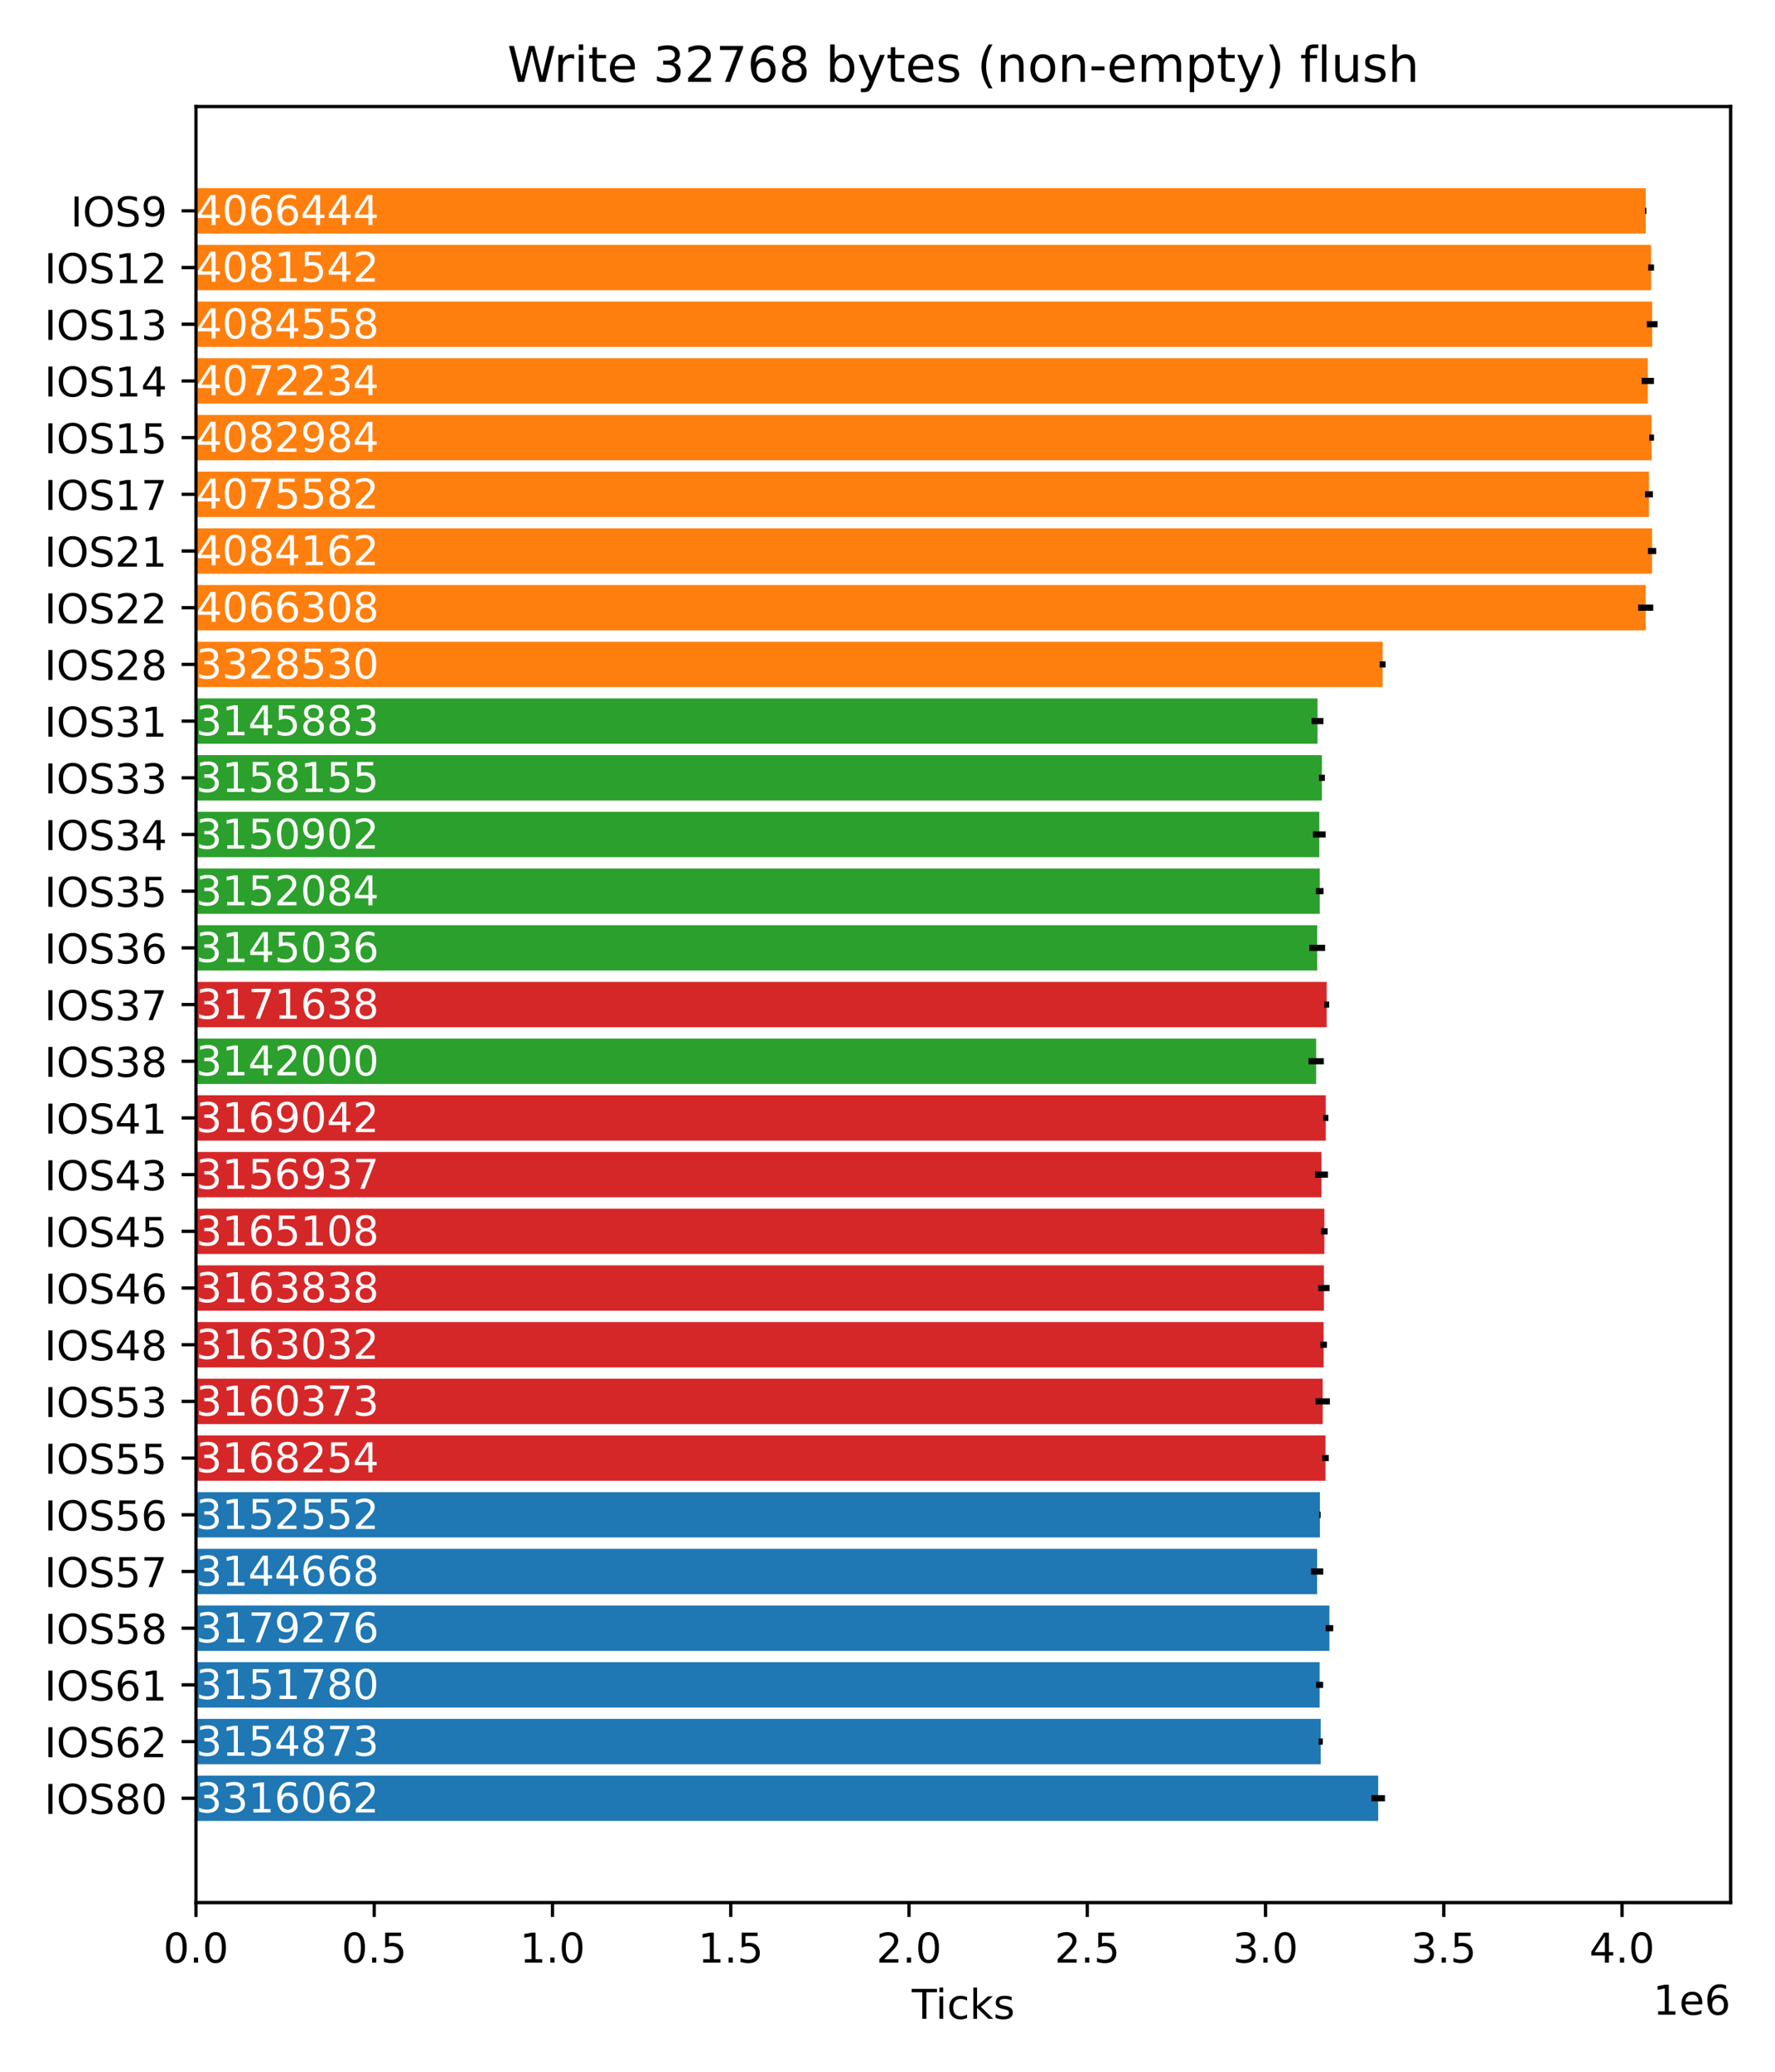 <?xml version="1.0" encoding="utf-8" standalone="no"?>
<!DOCTYPE svg PUBLIC "-//W3C//DTD SVG 1.1//EN"
  "http://www.w3.org/Graphics/SVG/1.1/DTD/svg11.dtd">
<!-- Created with matplotlib (https://matplotlib.org/) -->
<svg height="504pt" version="1.1" viewBox="0 0 432 504" width="432pt" xmlns="http://www.w3.org/2000/svg" xmlns:xlink="http://www.w3.org/1999/xlink">
 <defs>
  <style type="text/css">*{stroke-linecap:butt;stroke-linejoin:round;}</style>
 </defs>
 <g id="figure_1">
  <g id="patch_1">
   <path d="M 0 504 
L 432 504 
L 432 0 
L 0 0 
z
" style="fill:#ffffff;"/>
  </g>
  <g id="axes_1">
   <g id="patch_2">
    <path d="M 47.695 462.844 
L 421.2 462.844 
L 421.2 25.918 
L 47.695 25.918 
z
" style="fill:#ffffff;"/>
   </g>
   <g id="patch_3">
    <path clip-path="url(#p031ed2bb5c)" d="M 47.695 56.812 
L 400.538 56.812 
L 400.538 45.778 
L 47.695 45.778 
z
" style="fill:#ff7f0e;"/>
   </g>
   <g id="patch_4">
    <path clip-path="url(#p031ed2bb5c)" d="M 47.695 70.604 
L 401.848 70.604 
L 401.848 59.57 
L 47.695 59.57 
z
" style="fill:#ff7f0e;"/>
   </g>
   <g id="patch_5">
    <path clip-path="url(#p031ed2bb5c)" d="M 47.695 84.396 
L 402.11 84.396 
L 402.11 73.362 
L 47.695 73.362 
z
" style="fill:#ff7f0e;"/>
   </g>
   <g id="patch_6">
    <path clip-path="url(#p031ed2bb5c)" d="M 47.695 98.187 
L 401.041 98.187 
L 401.041 87.154 
L 47.695 87.154 
z
" style="fill:#ff7f0e;"/>
   </g>
   <g id="patch_7">
    <path clip-path="url(#p031ed2bb5c)" d="M 47.695 111.979 
L 401.973 111.979 
L 401.973 100.946 
L 47.695 100.946 
z
" style="fill:#ff7f0e;"/>
   </g>
   <g id="patch_8">
    <path clip-path="url(#p031ed2bb5c)" d="M 47.695 125.771 
L 401.331 125.771 
L 401.331 114.738 
L 47.695 114.738 
z
" style="fill:#ff7f0e;"/>
   </g>
   <g id="patch_9">
    <path clip-path="url(#p031ed2bb5c)" d="M 47.695 139.563 
L 402.076 139.563 
L 402.076 128.529 
L 47.695 128.529 
z
" style="fill:#ff7f0e;"/>
   </g>
   <g id="patch_10">
    <path clip-path="url(#p031ed2bb5c)" d="M 47.695 153.355 
L 400.526 153.355 
L 400.526 142.321 
L 47.695 142.321 
z
" style="fill:#ff7f0e;"/>
   </g>
   <g id="patch_11">
    <path clip-path="url(#p031ed2bb5c)" d="M 47.695 167.147 
L 336.51 167.147 
L 336.51 156.113 
L 47.695 156.113 
z
" style="fill:#ff7f0e;"/>
   </g>
   <g id="patch_12">
    <path clip-path="url(#p031ed2bb5c)" d="M 47.695 180.938 
L 320.662 180.938 
L 320.662 169.905 
L 47.695 169.905 
z
" style="fill:#2ca02c;"/>
   </g>
   <g id="patch_13">
    <path clip-path="url(#p031ed2bb5c)" d="M 47.695 194.73 
L 321.727 194.73 
L 321.727 183.697 
L 47.695 183.697 
z
" style="fill:#2ca02c;"/>
   </g>
   <g id="patch_14">
    <path clip-path="url(#p031ed2bb5c)" d="M 47.695 208.522 
L 321.097 208.522 
L 321.097 197.489 
L 47.695 197.489 
z
" style="fill:#2ca02c;"/>
   </g>
   <g id="patch_15">
    <path clip-path="url(#p031ed2bb5c)" d="M 47.695 222.314 
L 321.2 222.314 
L 321.2 211.281 
L 47.695 211.281 
z
" style="fill:#2ca02c;"/>
   </g>
   <g id="patch_16">
    <path clip-path="url(#p031ed2bb5c)" d="M 47.695 236.106 
L 320.588 236.106 
L 320.588 225.072 
L 47.695 225.072 
z
" style="fill:#2ca02c;"/>
   </g>
   <g id="patch_17">
    <path clip-path="url(#p031ed2bb5c)" d="M 47.695 249.898 
L 322.896 249.898 
L 322.896 238.864 
L 47.695 238.864 
z
" style="fill:#d62728;"/>
   </g>
   <g id="patch_18">
    <path clip-path="url(#p031ed2bb5c)" d="M 47.695 263.69 
L 320.325 263.69 
L 320.325 252.656 
L 47.695 252.656 
z
" style="fill:#2ca02c;"/>
   </g>
   <g id="patch_19">
    <path clip-path="url(#p031ed2bb5c)" d="M 47.695 277.481 
L 322.671 277.481 
L 322.671 266.448 
L 47.695 266.448 
z
" style="fill:#d62728;"/>
   </g>
   <g id="patch_20">
    <path clip-path="url(#p031ed2bb5c)" d="M 47.695 291.273 
L 321.621 291.273 
L 321.621 280.24 
L 47.695 280.24 
z
" style="fill:#d62728;"/>
   </g>
   <g id="patch_21">
    <path clip-path="url(#p031ed2bb5c)" d="M 47.695 305.065 
L 322.33 305.065 
L 322.33 294.032 
L 47.695 294.032 
z
" style="fill:#d62728;"/>
   </g>
   <g id="patch_22">
    <path clip-path="url(#p031ed2bb5c)" d="M 47.695 318.857 
L 322.22 318.857 
L 322.22 307.823 
L 47.695 307.823 
z
" style="fill:#d62728;"/>
   </g>
   <g id="patch_23">
    <path clip-path="url(#p031ed2bb5c)" d="M 47.695 332.649 
L 322.15 332.649 
L 322.15 321.615 
L 47.695 321.615 
z
" style="fill:#d62728;"/>
   </g>
   <g id="patch_24">
    <path clip-path="url(#p031ed2bb5c)" d="M 47.695 346.441 
L 321.919 346.441 
L 321.919 335.407 
L 47.695 335.407 
z
" style="fill:#d62728;"/>
   </g>
   <g id="patch_25">
    <path clip-path="url(#p031ed2bb5c)" d="M 47.695 360.232 
L 322.603 360.232 
L 322.603 349.199 
L 47.695 349.199 
z
" style="fill:#d62728;"/>
   </g>
   <g id="patch_26">
    <path clip-path="url(#p031ed2bb5c)" d="M 47.695 374.024 
L 321.24 374.024 
L 321.24 362.991 
L 47.695 362.991 
z
" style="fill:#1f77b4;"/>
   </g>
   <g id="patch_27">
    <path clip-path="url(#p031ed2bb5c)" d="M 47.695 387.816 
L 320.556 387.816 
L 320.556 376.783 
L 47.695 376.783 
z
" style="fill:#1f77b4;"/>
   </g>
   <g id="patch_28">
    <path clip-path="url(#p031ed2bb5c)" d="M 47.695 401.608 
L 323.559 401.608 
L 323.559 390.574 
L 47.695 390.574 
z
" style="fill:#1f77b4;"/>
   </g>
   <g id="patch_29">
    <path clip-path="url(#p031ed2bb5c)" d="M 47.695 415.4 
L 321.173 415.4 
L 321.173 404.366 
L 47.695 404.366 
z
" style="fill:#1f77b4;"/>
   </g>
   <g id="patch_30">
    <path clip-path="url(#p031ed2bb5c)" d="M 47.695 429.192 
L 321.442 429.192 
L 321.442 418.158 
L 47.695 418.158 
z
" style="fill:#1f77b4;"/>
   </g>
   <g id="patch_31">
    <path clip-path="url(#p031ed2bb5c)" d="M 47.695 442.983 
L 335.428 442.983 
L 335.428 431.95 
L 47.695 431.95 
z
" style="fill:#1f77b4;"/>
   </g>
   <g id="matplotlib.axis_1">
    <g id="xtick_1">
     <g id="line2d_1">
      <defs>
       <path d="M 0 0 
L 0 3.5 
" id="mf3ec6480f9" style="stroke:#000000;stroke-width:0.8;"/>
      </defs>
      <g>
       <use style="stroke:#000000;stroke-width:0.8;" x="47.695" xlink:href="#mf3ec6480f9" y="462.844"/>
      </g>
     </g>
     <g id="text_1">
      <!-- 0.0 -->
      <g transform="translate(39.744 477.442)scale(0.1 -0.1)">
       <defs>
        <path d="M 31.781 66.406 
Q 24.172 66.406 20.328 58.906 
Q 16.5 51.422 16.5 36.375 
Q 16.5 21.391 20.328 13.891 
Q 24.172 6.391 31.781 6.391 
Q 39.453 6.391 43.281 13.891 
Q 47.125 21.391 47.125 36.375 
Q 47.125 51.422 43.281 58.906 
Q 39.453 66.406 31.781 66.406 
z
M 31.781 74.219 
Q 44.047 74.219 50.516 64.516 
Q 56.984 54.828 56.984 36.375 
Q 56.984 17.969 50.516 8.266 
Q 44.047 -1.422 31.781 -1.422 
Q 19.531 -1.422 13.062 8.266 
Q 6.594 17.969 6.594 36.375 
Q 6.594 54.828 13.062 64.516 
Q 19.531 74.219 31.781 74.219 
z
" id="DejaVuSans-48"/>
        <path d="M 10.688 12.406 
L 21 12.406 
L 21 0 
L 10.688 0 
z
" id="DejaVuSans-46"/>
       </defs>
       <use xlink:href="#DejaVuSans-48"/>
       <use x="63.623" xlink:href="#DejaVuSans-46"/>
       <use x="95.41" xlink:href="#DejaVuSans-48"/>
      </g>
     </g>
    </g>
    <g id="xtick_2">
     <g id="line2d_2">
      <g>
       <use style="stroke:#000000;stroke-width:0.8;" x="91.08" xlink:href="#mf3ec6480f9" y="462.844"/>
      </g>
     </g>
     <g id="text_2">
      <!-- 0.5 -->
      <g transform="translate(83.128 477.442)scale(0.1 -0.1)">
       <defs>
        <path d="M 10.797 72.906 
L 49.516 72.906 
L 49.516 64.594 
L 19.828 64.594 
L 19.828 46.734 
Q 21.969 47.469 24.109 47.828 
Q 26.266 48.188 28.422 48.188 
Q 40.625 48.188 47.75 41.5 
Q 54.891 34.812 54.891 23.391 
Q 54.891 11.625 47.562 5.094 
Q 40.234 -1.422 26.906 -1.422 
Q 22.312 -1.422 17.547 -0.641 
Q 12.797 0.141 7.719 1.703 
L 7.719 11.625 
Q 12.109 9.234 16.797 8.062 
Q 21.484 6.891 26.703 6.891 
Q 35.156 6.891 40.078 11.328 
Q 45.016 15.766 45.016 23.391 
Q 45.016 31 40.078 35.438 
Q 35.156 39.891 26.703 39.891 
Q 22.75 39.891 18.812 39.016 
Q 14.891 38.141 10.797 36.281 
z
" id="DejaVuSans-53"/>
       </defs>
       <use xlink:href="#DejaVuSans-48"/>
       <use x="63.623" xlink:href="#DejaVuSans-46"/>
       <use x="95.41" xlink:href="#DejaVuSans-53"/>
      </g>
     </g>
    </g>
    <g id="xtick_3">
     <g id="line2d_3">
      <g>
       <use style="stroke:#000000;stroke-width:0.8;" x="134.465" xlink:href="#mf3ec6480f9" y="462.844"/>
      </g>
     </g>
     <g id="text_3">
      <!-- 1.0 -->
      <g transform="translate(126.513 477.442)scale(0.1 -0.1)">
       <defs>
        <path d="M 12.406 8.297 
L 28.516 8.297 
L 28.516 63.922 
L 10.984 60.406 
L 10.984 69.391 
L 28.422 72.906 
L 38.281 72.906 
L 38.281 8.297 
L 54.391 8.297 
L 54.391 0 
L 12.406 0 
z
" id="DejaVuSans-49"/>
       </defs>
       <use xlink:href="#DejaVuSans-49"/>
       <use x="63.623" xlink:href="#DejaVuSans-46"/>
       <use x="95.41" xlink:href="#DejaVuSans-48"/>
      </g>
     </g>
    </g>
    <g id="xtick_4">
     <g id="line2d_4">
      <g>
       <use style="stroke:#000000;stroke-width:0.8;" x="177.849" xlink:href="#mf3ec6480f9" y="462.844"/>
      </g>
     </g>
     <g id="text_4">
      <!-- 1.5 -->
      <g transform="translate(169.898 477.442)scale(0.1 -0.1)">
       <use xlink:href="#DejaVuSans-49"/>
       <use x="63.623" xlink:href="#DejaVuSans-46"/>
       <use x="95.41" xlink:href="#DejaVuSans-53"/>
      </g>
     </g>
    </g>
    <g id="xtick_5">
     <g id="line2d_5">
      <g>
       <use style="stroke:#000000;stroke-width:0.8;" x="221.234" xlink:href="#mf3ec6480f9" y="462.844"/>
      </g>
     </g>
     <g id="text_5">
      <!-- 2.0 -->
      <g transform="translate(213.283 477.442)scale(0.1 -0.1)">
       <defs>
        <path d="M 19.188 8.297 
L 53.609 8.297 
L 53.609 0 
L 7.328 0 
L 7.328 8.297 
Q 12.938 14.109 22.625 23.891 
Q 32.328 33.688 34.812 36.531 
Q 39.547 41.844 41.422 45.531 
Q 43.312 49.219 43.312 52.781 
Q 43.312 58.594 39.234 62.25 
Q 35.156 65.922 28.609 65.922 
Q 23.969 65.922 18.812 64.312 
Q 13.672 62.703 7.812 59.422 
L 7.812 69.391 
Q 13.766 71.781 18.938 73 
Q 24.125 74.219 28.422 74.219 
Q 39.75 74.219 46.484 68.547 
Q 53.219 62.891 53.219 53.422 
Q 53.219 48.922 51.531 44.891 
Q 49.859 40.875 45.406 35.406 
Q 44.188 33.984 37.641 27.219 
Q 31.109 20.453 19.188 8.297 
z
" id="DejaVuSans-50"/>
       </defs>
       <use xlink:href="#DejaVuSans-50"/>
       <use x="63.623" xlink:href="#DejaVuSans-46"/>
       <use x="95.41" xlink:href="#DejaVuSans-48"/>
      </g>
     </g>
    </g>
    <g id="xtick_6">
     <g id="line2d_6">
      <g>
       <use style="stroke:#000000;stroke-width:0.8;" x="264.619" xlink:href="#mf3ec6480f9" y="462.844"/>
      </g>
     </g>
     <g id="text_6">
      <!-- 2.5 -->
      <g transform="translate(256.667 477.442)scale(0.1 -0.1)">
       <use xlink:href="#DejaVuSans-50"/>
       <use x="63.623" xlink:href="#DejaVuSans-46"/>
       <use x="95.41" xlink:href="#DejaVuSans-53"/>
      </g>
     </g>
    </g>
    <g id="xtick_7">
     <g id="line2d_7">
      <g>
       <use style="stroke:#000000;stroke-width:0.8;" x="308.004" xlink:href="#mf3ec6480f9" y="462.844"/>
      </g>
     </g>
     <g id="text_7">
      <!-- 3.0 -->
      <g transform="translate(300.052 477.442)scale(0.1 -0.1)">
       <defs>
        <path d="M 40.578 39.312 
Q 47.656 37.797 51.625 33 
Q 55.609 28.219 55.609 21.188 
Q 55.609 10.406 48.188 4.484 
Q 40.766 -1.422 27.094 -1.422 
Q 22.516 -1.422 17.656 -0.516 
Q 12.797 0.391 7.625 2.203 
L 7.625 11.719 
Q 11.719 9.328 16.594 8.109 
Q 21.484 6.891 26.812 6.891 
Q 36.078 6.891 40.938 10.547 
Q 45.797 14.203 45.797 21.188 
Q 45.797 27.641 41.281 31.266 
Q 36.766 34.906 28.719 34.906 
L 20.219 34.906 
L 20.219 43.016 
L 29.109 43.016 
Q 36.375 43.016 40.234 45.922 
Q 44.094 48.828 44.094 54.297 
Q 44.094 59.906 40.109 62.906 
Q 36.141 65.922 28.719 65.922 
Q 24.656 65.922 20.016 65.031 
Q 15.375 64.156 9.812 62.312 
L 9.812 71.094 
Q 15.438 72.656 20.344 73.438 
Q 25.25 74.219 29.594 74.219 
Q 40.828 74.219 47.359 69.109 
Q 53.906 64.016 53.906 55.328 
Q 53.906 49.266 50.438 45.094 
Q 46.969 40.922 40.578 39.312 
z
" id="DejaVuSans-51"/>
       </defs>
       <use xlink:href="#DejaVuSans-51"/>
       <use x="63.623" xlink:href="#DejaVuSans-46"/>
       <use x="95.41" xlink:href="#DejaVuSans-48"/>
      </g>
     </g>
    </g>
    <g id="xtick_8">
     <g id="line2d_8">
      <g>
       <use style="stroke:#000000;stroke-width:0.8;" x="351.388" xlink:href="#mf3ec6480f9" y="462.844"/>
      </g>
     </g>
     <g id="text_8">
      <!-- 3.5 -->
      <g transform="translate(343.437 477.442)scale(0.1 -0.1)">
       <use xlink:href="#DejaVuSans-51"/>
       <use x="63.623" xlink:href="#DejaVuSans-46"/>
       <use x="95.41" xlink:href="#DejaVuSans-53"/>
      </g>
     </g>
    </g>
    <g id="xtick_9">
     <g id="line2d_9">
      <g>
       <use style="stroke:#000000;stroke-width:0.8;" x="394.773" xlink:href="#mf3ec6480f9" y="462.844"/>
      </g>
     </g>
     <g id="text_9">
      <!-- 4.0 -->
      <g transform="translate(386.821 477.442)scale(0.1 -0.1)">
       <defs>
        <path d="M 37.797 64.312 
L 12.891 25.391 
L 37.797 25.391 
z
M 35.203 72.906 
L 47.609 72.906 
L 47.609 25.391 
L 58.016 25.391 
L 58.016 17.188 
L 47.609 17.188 
L 47.609 0 
L 37.797 0 
L 37.797 17.188 
L 4.891 17.188 
L 4.891 26.703 
z
" id="DejaVuSans-52"/>
       </defs>
       <use xlink:href="#DejaVuSans-52"/>
       <use x="63.623" xlink:href="#DejaVuSans-46"/>
       <use x="95.41" xlink:href="#DejaVuSans-48"/>
      </g>
     </g>
    </g>
    <g id="text_10">
     <!-- Ticks -->
     <g transform="translate(221.912 491.12)scale(0.1 -0.1)">
      <defs>
       <path d="M -0.297 72.906 
L 61.375 72.906 
L 61.375 64.594 
L 35.5 64.594 
L 35.5 0 
L 25.594 0 
L 25.594 64.594 
L -0.297 64.594 
z
" id="DejaVuSans-84"/>
       <path d="M 9.422 54.688 
L 18.406 54.688 
L 18.406 0 
L 9.422 0 
z
M 9.422 75.984 
L 18.406 75.984 
L 18.406 64.594 
L 9.422 64.594 
z
" id="DejaVuSans-105"/>
       <path d="M 48.781 52.594 
L 48.781 44.188 
Q 44.969 46.297 41.141 47.344 
Q 37.312 48.391 33.406 48.391 
Q 24.656 48.391 19.812 42.844 
Q 14.984 37.312 14.984 27.297 
Q 14.984 17.281 19.812 11.734 
Q 24.656 6.203 33.406 6.203 
Q 37.312 6.203 41.141 7.25 
Q 44.969 8.297 48.781 10.406 
L 48.781 2.094 
Q 45.016 0.344 40.984 -0.531 
Q 36.969 -1.422 32.422 -1.422 
Q 20.062 -1.422 12.781 6.344 
Q 5.516 14.109 5.516 27.297 
Q 5.516 40.672 12.859 48.328 
Q 20.219 56 33.016 56 
Q 37.156 56 41.109 55.141 
Q 45.062 54.297 48.781 52.594 
z
" id="DejaVuSans-99"/>
       <path d="M 9.078 75.984 
L 18.109 75.984 
L 18.109 31.109 
L 44.922 54.688 
L 56.391 54.688 
L 27.391 29.109 
L 57.625 0 
L 45.906 0 
L 18.109 26.703 
L 18.109 0 
L 9.078 0 
z
" id="DejaVuSans-107"/>
       <path d="M 44.281 53.078 
L 44.281 44.578 
Q 40.484 46.531 36.375 47.5 
Q 32.281 48.484 27.875 48.484 
Q 21.188 48.484 17.844 46.438 
Q 14.5 44.391 14.5 40.281 
Q 14.5 37.156 16.891 35.375 
Q 19.281 33.594 26.516 31.984 
L 29.594 31.297 
Q 39.156 29.25 43.188 25.516 
Q 47.219 21.781 47.219 15.094 
Q 47.219 7.469 41.188 3.016 
Q 35.156 -1.422 24.609 -1.422 
Q 20.219 -1.422 15.453 -0.562 
Q 10.688 0.297 5.422 2 
L 5.422 11.281 
Q 10.406 8.688 15.234 7.391 
Q 20.062 6.109 24.812 6.109 
Q 31.156 6.109 34.562 8.281 
Q 37.984 10.453 37.984 14.406 
Q 37.984 18.062 35.516 20.016 
Q 33.062 21.969 24.703 23.781 
L 21.578 24.516 
Q 13.234 26.266 9.516 29.906 
Q 5.812 33.547 5.812 39.891 
Q 5.812 47.609 11.281 51.797 
Q 16.75 56 26.812 56 
Q 31.781 56 36.172 55.266 
Q 40.578 54.547 44.281 53.078 
z
" id="DejaVuSans-115"/>
      </defs>
      <use xlink:href="#DejaVuSans-84"/>
      <use x="57.959" xlink:href="#DejaVuSans-105"/>
      <use x="85.742" xlink:href="#DejaVuSans-99"/>
      <use x="140.723" xlink:href="#DejaVuSans-107"/>
      <use x="198.633" xlink:href="#DejaVuSans-115"/>
     </g>
    </g>
    <g id="text_11">
     <!-- 1e6 -->
     <g transform="translate(402.322 490.12)scale(0.1 -0.1)">
      <defs>
       <path d="M 56.203 29.594 
L 56.203 25.203 
L 14.891 25.203 
Q 15.484 15.922 20.484 11.062 
Q 25.484 6.203 34.422 6.203 
Q 39.594 6.203 44.453 7.469 
Q 49.312 8.734 54.109 11.281 
L 54.109 2.781 
Q 49.266 0.734 44.188 -0.344 
Q 39.109 -1.422 33.891 -1.422 
Q 20.797 -1.422 13.156 6.188 
Q 5.516 13.812 5.516 26.812 
Q 5.516 40.234 12.766 48.109 
Q 20.016 56 32.328 56 
Q 43.359 56 49.781 48.891 
Q 56.203 41.797 56.203 29.594 
z
M 47.219 32.234 
Q 47.125 39.594 43.094 43.984 
Q 39.062 48.391 32.422 48.391 
Q 24.906 48.391 20.391 44.141 
Q 15.875 39.891 15.188 32.172 
z
" id="DejaVuSans-101"/>
       <path d="M 33.016 40.375 
Q 26.375 40.375 22.484 35.828 
Q 18.609 31.297 18.609 23.391 
Q 18.609 15.531 22.484 10.953 
Q 26.375 6.391 33.016 6.391 
Q 39.656 6.391 43.531 10.953 
Q 47.406 15.531 47.406 23.391 
Q 47.406 31.297 43.531 35.828 
Q 39.656 40.375 33.016 40.375 
z
M 52.594 71.297 
L 52.594 62.312 
Q 48.875 64.062 45.094 64.984 
Q 41.312 65.922 37.594 65.922 
Q 27.828 65.922 22.672 59.328 
Q 17.531 52.734 16.797 39.406 
Q 19.672 43.656 24.016 45.922 
Q 28.375 48.188 33.594 48.188 
Q 44.578 48.188 50.953 41.516 
Q 57.328 34.859 57.328 23.391 
Q 57.328 12.156 50.688 5.359 
Q 44.047 -1.422 33.016 -1.422 
Q 20.359 -1.422 13.672 8.266 
Q 6.984 17.969 6.984 36.375 
Q 6.984 53.656 15.188 63.938 
Q 23.391 74.219 37.203 74.219 
Q 40.922 74.219 44.703 73.484 
Q 48.484 72.75 52.594 71.297 
z
" id="DejaVuSans-54"/>
      </defs>
      <use xlink:href="#DejaVuSans-49"/>
      <use x="63.623" xlink:href="#DejaVuSans-101"/>
      <use x="125.146" xlink:href="#DejaVuSans-54"/>
     </g>
    </g>
   </g>
   <g id="matplotlib.axis_2">
    <g id="ytick_1">
     <g id="line2d_10">
      <defs>
       <path d="M 0 0 
L -3.5 0 
" id="m4b92dbfcee" style="stroke:#000000;stroke-width:0.8;"/>
      </defs>
      <g>
       <use style="stroke:#000000;stroke-width:0.8;" x="47.695" xlink:href="#m4b92dbfcee" y="51.295"/>
      </g>
     </g>
     <g id="text_12">
      <!-- IOS9 -->
      <g transform="translate(17.163 55.094)scale(0.1 -0.1)">
       <defs>
        <path d="M 9.812 72.906 
L 19.672 72.906 
L 19.672 0 
L 9.812 0 
z
" id="DejaVuSans-73"/>
        <path d="M 39.406 66.219 
Q 28.656 66.219 22.328 58.203 
Q 16.016 50.203 16.016 36.375 
Q 16.016 22.609 22.328 14.594 
Q 28.656 6.594 39.406 6.594 
Q 50.141 6.594 56.422 14.594 
Q 62.703 22.609 62.703 36.375 
Q 62.703 50.203 56.422 58.203 
Q 50.141 66.219 39.406 66.219 
z
M 39.406 74.219 
Q 54.734 74.219 63.906 63.938 
Q 73.094 53.656 73.094 36.375 
Q 73.094 19.141 63.906 8.859 
Q 54.734 -1.422 39.406 -1.422 
Q 24.031 -1.422 14.812 8.828 
Q 5.609 19.094 5.609 36.375 
Q 5.609 53.656 14.812 63.938 
Q 24.031 74.219 39.406 74.219 
z
" id="DejaVuSans-79"/>
        <path d="M 53.516 70.516 
L 53.516 60.891 
Q 47.906 63.578 42.922 64.891 
Q 37.938 66.219 33.297 66.219 
Q 25.25 66.219 20.875 63.094 
Q 16.5 59.969 16.5 54.203 
Q 16.5 49.359 19.406 46.891 
Q 22.312 44.438 30.422 42.922 
L 36.375 41.703 
Q 47.406 39.594 52.656 34.297 
Q 57.906 29 57.906 20.125 
Q 57.906 9.516 50.797 4.047 
Q 43.703 -1.422 29.984 -1.422 
Q 24.812 -1.422 18.969 -0.25 
Q 13.141 0.922 6.891 3.219 
L 6.891 13.375 
Q 12.891 10.016 18.656 8.297 
Q 24.422 6.594 29.984 6.594 
Q 38.422 6.594 43.016 9.906 
Q 47.609 13.234 47.609 19.391 
Q 47.609 24.75 44.312 27.781 
Q 41.016 30.812 33.5 32.328 
L 27.484 33.5 
Q 16.453 35.688 11.516 40.375 
Q 6.594 45.062 6.594 53.422 
Q 6.594 63.094 13.406 68.656 
Q 20.219 74.219 32.172 74.219 
Q 37.312 74.219 42.625 73.281 
Q 47.953 72.359 53.516 70.516 
z
" id="DejaVuSans-83"/>
        <path d="M 10.984 1.516 
L 10.984 10.5 
Q 14.703 8.734 18.5 7.812 
Q 22.312 6.891 25.984 6.891 
Q 35.75 6.891 40.891 13.453 
Q 46.047 20.016 46.781 33.406 
Q 43.953 29.203 39.594 26.953 
Q 35.25 24.703 29.984 24.703 
Q 19.047 24.703 12.672 31.312 
Q 6.297 37.938 6.297 49.422 
Q 6.297 60.641 12.938 67.422 
Q 19.578 74.219 30.609 74.219 
Q 43.266 74.219 49.922 64.516 
Q 56.594 54.828 56.594 36.375 
Q 56.594 19.141 48.406 8.859 
Q 40.234 -1.422 26.422 -1.422 
Q 22.703 -1.422 18.891 -0.688 
Q 15.094 0.047 10.984 1.516 
z
M 30.609 32.422 
Q 37.25 32.422 41.125 36.953 
Q 45.016 41.5 45.016 49.422 
Q 45.016 57.281 41.125 61.844 
Q 37.25 66.406 30.609 66.406 
Q 23.969 66.406 20.094 61.844 
Q 16.219 57.281 16.219 49.422 
Q 16.219 41.5 20.094 36.953 
Q 23.969 32.422 30.609 32.422 
z
" id="DejaVuSans-57"/>
       </defs>
       <use xlink:href="#DejaVuSans-73"/>
       <use x="29.492" xlink:href="#DejaVuSans-79"/>
       <use x="108.203" xlink:href="#DejaVuSans-83"/>
       <use x="171.68" xlink:href="#DejaVuSans-57"/>
      </g>
     </g>
    </g>
    <g id="ytick_2">
     <g id="line2d_11">
      <g>
       <use style="stroke:#000000;stroke-width:0.8;" x="47.695" xlink:href="#m4b92dbfcee" y="65.087"/>
      </g>
     </g>
     <g id="text_13">
      <!-- IOS12 -->
      <g transform="translate(10.8 68.886)scale(0.1 -0.1)">
       <use xlink:href="#DejaVuSans-73"/>
       <use x="29.492" xlink:href="#DejaVuSans-79"/>
       <use x="108.203" xlink:href="#DejaVuSans-83"/>
       <use x="171.68" xlink:href="#DejaVuSans-49"/>
       <use x="235.303" xlink:href="#DejaVuSans-50"/>
      </g>
     </g>
    </g>
    <g id="ytick_3">
     <g id="line2d_12">
      <g>
       <use style="stroke:#000000;stroke-width:0.8;" x="47.695" xlink:href="#m4b92dbfcee" y="78.879"/>
      </g>
     </g>
     <g id="text_14">
      <!-- IOS13 -->
      <g transform="translate(10.8 82.678)scale(0.1 -0.1)">
       <use xlink:href="#DejaVuSans-73"/>
       <use x="29.492" xlink:href="#DejaVuSans-79"/>
       <use x="108.203" xlink:href="#DejaVuSans-83"/>
       <use x="171.68" xlink:href="#DejaVuSans-49"/>
       <use x="235.303" xlink:href="#DejaVuSans-51"/>
      </g>
     </g>
    </g>
    <g id="ytick_4">
     <g id="line2d_13">
      <g>
       <use style="stroke:#000000;stroke-width:0.8;" x="47.695" xlink:href="#m4b92dbfcee" y="92.671"/>
      </g>
     </g>
     <g id="text_15">
      <!-- IOS14 -->
      <g transform="translate(10.8 96.47)scale(0.1 -0.1)">
       <use xlink:href="#DejaVuSans-73"/>
       <use x="29.492" xlink:href="#DejaVuSans-79"/>
       <use x="108.203" xlink:href="#DejaVuSans-83"/>
       <use x="171.68" xlink:href="#DejaVuSans-49"/>
       <use x="235.303" xlink:href="#DejaVuSans-52"/>
      </g>
     </g>
    </g>
    <g id="ytick_5">
     <g id="line2d_14">
      <g>
       <use style="stroke:#000000;stroke-width:0.8;" x="47.695" xlink:href="#m4b92dbfcee" y="106.462"/>
      </g>
     </g>
     <g id="text_16">
      <!-- IOS15 -->
      <g transform="translate(10.8 110.262)scale(0.1 -0.1)">
       <use xlink:href="#DejaVuSans-73"/>
       <use x="29.492" xlink:href="#DejaVuSans-79"/>
       <use x="108.203" xlink:href="#DejaVuSans-83"/>
       <use x="171.68" xlink:href="#DejaVuSans-49"/>
       <use x="235.303" xlink:href="#DejaVuSans-53"/>
      </g>
     </g>
    </g>
    <g id="ytick_6">
     <g id="line2d_15">
      <g>
       <use style="stroke:#000000;stroke-width:0.8;" x="47.695" xlink:href="#m4b92dbfcee" y="120.254"/>
      </g>
     </g>
     <g id="text_17">
      <!-- IOS17 -->
      <g transform="translate(10.8 124.054)scale(0.1 -0.1)">
       <defs>
        <path d="M 8.203 72.906 
L 55.078 72.906 
L 55.078 68.703 
L 28.609 0 
L 18.312 0 
L 43.219 64.594 
L 8.203 64.594 
z
" id="DejaVuSans-55"/>
       </defs>
       <use xlink:href="#DejaVuSans-73"/>
       <use x="29.492" xlink:href="#DejaVuSans-79"/>
       <use x="108.203" xlink:href="#DejaVuSans-83"/>
       <use x="171.68" xlink:href="#DejaVuSans-49"/>
       <use x="235.303" xlink:href="#DejaVuSans-55"/>
      </g>
     </g>
    </g>
    <g id="ytick_7">
     <g id="line2d_16">
      <g>
       <use style="stroke:#000000;stroke-width:0.8;" x="47.695" xlink:href="#m4b92dbfcee" y="134.046"/>
      </g>
     </g>
     <g id="text_18">
      <!-- IOS21 -->
      <g transform="translate(10.8 137.845)scale(0.1 -0.1)">
       <use xlink:href="#DejaVuSans-73"/>
       <use x="29.492" xlink:href="#DejaVuSans-79"/>
       <use x="108.203" xlink:href="#DejaVuSans-83"/>
       <use x="171.68" xlink:href="#DejaVuSans-50"/>
       <use x="235.303" xlink:href="#DejaVuSans-49"/>
      </g>
     </g>
    </g>
    <g id="ytick_8">
     <g id="line2d_17">
      <g>
       <use style="stroke:#000000;stroke-width:0.8;" x="47.695" xlink:href="#m4b92dbfcee" y="147.838"/>
      </g>
     </g>
     <g id="text_19">
      <!-- IOS22 -->
      <g transform="translate(10.8 151.637)scale(0.1 -0.1)">
       <use xlink:href="#DejaVuSans-73"/>
       <use x="29.492" xlink:href="#DejaVuSans-79"/>
       <use x="108.203" xlink:href="#DejaVuSans-83"/>
       <use x="171.68" xlink:href="#DejaVuSans-50"/>
       <use x="235.303" xlink:href="#DejaVuSans-50"/>
      </g>
     </g>
    </g>
    <g id="ytick_9">
     <g id="line2d_18">
      <g>
       <use style="stroke:#000000;stroke-width:0.8;" x="47.695" xlink:href="#m4b92dbfcee" y="161.63"/>
      </g>
     </g>
     <g id="text_20">
      <!-- IOS28 -->
      <g transform="translate(10.8 165.429)scale(0.1 -0.1)">
       <defs>
        <path d="M 31.781 34.625 
Q 24.75 34.625 20.719 30.859 
Q 16.703 27.094 16.703 20.516 
Q 16.703 13.922 20.719 10.156 
Q 24.75 6.391 31.781 6.391 
Q 38.812 6.391 42.859 10.172 
Q 46.922 13.969 46.922 20.516 
Q 46.922 27.094 42.891 30.859 
Q 38.875 34.625 31.781 34.625 
z
M 21.922 38.812 
Q 15.578 40.375 12.031 44.719 
Q 8.5 49.078 8.5 55.328 
Q 8.5 64.062 14.719 69.141 
Q 20.953 74.219 31.781 74.219 
Q 42.672 74.219 48.875 69.141 
Q 55.078 64.062 55.078 55.328 
Q 55.078 49.078 51.531 44.719 
Q 48 40.375 41.703 38.812 
Q 48.828 37.156 52.797 32.312 
Q 56.781 27.484 56.781 20.516 
Q 56.781 9.906 50.312 4.234 
Q 43.844 -1.422 31.781 -1.422 
Q 19.734 -1.422 13.25 4.234 
Q 6.781 9.906 6.781 20.516 
Q 6.781 27.484 10.781 32.312 
Q 14.797 37.156 21.922 38.812 
z
M 18.312 54.391 
Q 18.312 48.734 21.844 45.562 
Q 25.391 42.391 31.781 42.391 
Q 38.141 42.391 41.719 45.562 
Q 45.312 48.734 45.312 54.391 
Q 45.312 60.062 41.719 63.234 
Q 38.141 66.406 31.781 66.406 
Q 25.391 66.406 21.844 63.234 
Q 18.312 60.062 18.312 54.391 
z
" id="DejaVuSans-56"/>
       </defs>
       <use xlink:href="#DejaVuSans-73"/>
       <use x="29.492" xlink:href="#DejaVuSans-79"/>
       <use x="108.203" xlink:href="#DejaVuSans-83"/>
       <use x="171.68" xlink:href="#DejaVuSans-50"/>
       <use x="235.303" xlink:href="#DejaVuSans-56"/>
      </g>
     </g>
    </g>
    <g id="ytick_10">
     <g id="line2d_19">
      <g>
       <use style="stroke:#000000;stroke-width:0.8;" x="47.695" xlink:href="#m4b92dbfcee" y="175.422"/>
      </g>
     </g>
     <g id="text_21">
      <!-- IOS31 -->
      <g transform="translate(10.8 179.221)scale(0.1 -0.1)">
       <use xlink:href="#DejaVuSans-73"/>
       <use x="29.492" xlink:href="#DejaVuSans-79"/>
       <use x="108.203" xlink:href="#DejaVuSans-83"/>
       <use x="171.68" xlink:href="#DejaVuSans-51"/>
       <use x="235.303" xlink:href="#DejaVuSans-49"/>
      </g>
     </g>
    </g>
    <g id="ytick_11">
     <g id="line2d_20">
      <g>
       <use style="stroke:#000000;stroke-width:0.8;" x="47.695" xlink:href="#m4b92dbfcee" y="189.214"/>
      </g>
     </g>
     <g id="text_22">
      <!-- IOS33 -->
      <g transform="translate(10.8 193.013)scale(0.1 -0.1)">
       <use xlink:href="#DejaVuSans-73"/>
       <use x="29.492" xlink:href="#DejaVuSans-79"/>
       <use x="108.203" xlink:href="#DejaVuSans-83"/>
       <use x="171.68" xlink:href="#DejaVuSans-51"/>
       <use x="235.303" xlink:href="#DejaVuSans-51"/>
      </g>
     </g>
    </g>
    <g id="ytick_12">
     <g id="line2d_21">
      <g>
       <use style="stroke:#000000;stroke-width:0.8;" x="47.695" xlink:href="#m4b92dbfcee" y="203.005"/>
      </g>
     </g>
     <g id="text_23">
      <!-- IOS34 -->
      <g transform="translate(10.8 206.805)scale(0.1 -0.1)">
       <use xlink:href="#DejaVuSans-73"/>
       <use x="29.492" xlink:href="#DejaVuSans-79"/>
       <use x="108.203" xlink:href="#DejaVuSans-83"/>
       <use x="171.68" xlink:href="#DejaVuSans-51"/>
       <use x="235.303" xlink:href="#DejaVuSans-52"/>
      </g>
     </g>
    </g>
    <g id="ytick_13">
     <g id="line2d_22">
      <g>
       <use style="stroke:#000000;stroke-width:0.8;" x="47.695" xlink:href="#m4b92dbfcee" y="216.797"/>
      </g>
     </g>
     <g id="text_24">
      <!-- IOS35 -->
      <g transform="translate(10.8 220.596)scale(0.1 -0.1)">
       <use xlink:href="#DejaVuSans-73"/>
       <use x="29.492" xlink:href="#DejaVuSans-79"/>
       <use x="108.203" xlink:href="#DejaVuSans-83"/>
       <use x="171.68" xlink:href="#DejaVuSans-51"/>
       <use x="235.303" xlink:href="#DejaVuSans-53"/>
      </g>
     </g>
    </g>
    <g id="ytick_14">
     <g id="line2d_23">
      <g>
       <use style="stroke:#000000;stroke-width:0.8;" x="47.695" xlink:href="#m4b92dbfcee" y="230.589"/>
      </g>
     </g>
     <g id="text_25">
      <!-- IOS36 -->
      <g transform="translate(10.8 234.388)scale(0.1 -0.1)">
       <use xlink:href="#DejaVuSans-73"/>
       <use x="29.492" xlink:href="#DejaVuSans-79"/>
       <use x="108.203" xlink:href="#DejaVuSans-83"/>
       <use x="171.68" xlink:href="#DejaVuSans-51"/>
       <use x="235.303" xlink:href="#DejaVuSans-54"/>
      </g>
     </g>
    </g>
    <g id="ytick_15">
     <g id="line2d_24">
      <g>
       <use style="stroke:#000000;stroke-width:0.8;" x="47.695" xlink:href="#m4b92dbfcee" y="244.381"/>
      </g>
     </g>
     <g id="text_26">
      <!-- IOS37 -->
      <g transform="translate(10.8 248.18)scale(0.1 -0.1)">
       <use xlink:href="#DejaVuSans-73"/>
       <use x="29.492" xlink:href="#DejaVuSans-79"/>
       <use x="108.203" xlink:href="#DejaVuSans-83"/>
       <use x="171.68" xlink:href="#DejaVuSans-51"/>
       <use x="235.303" xlink:href="#DejaVuSans-55"/>
      </g>
     </g>
    </g>
    <g id="ytick_16">
     <g id="line2d_25">
      <g>
       <use style="stroke:#000000;stroke-width:0.8;" x="47.695" xlink:href="#m4b92dbfcee" y="258.173"/>
      </g>
     </g>
     <g id="text_27">
      <!-- IOS38 -->
      <g transform="translate(10.8 261.972)scale(0.1 -0.1)">
       <use xlink:href="#DejaVuSans-73"/>
       <use x="29.492" xlink:href="#DejaVuSans-79"/>
       <use x="108.203" xlink:href="#DejaVuSans-83"/>
       <use x="171.68" xlink:href="#DejaVuSans-51"/>
       <use x="235.303" xlink:href="#DejaVuSans-56"/>
      </g>
     </g>
    </g>
    <g id="ytick_17">
     <g id="line2d_26">
      <g>
       <use style="stroke:#000000;stroke-width:0.8;" x="47.695" xlink:href="#m4b92dbfcee" y="271.965"/>
      </g>
     </g>
     <g id="text_28">
      <!-- IOS41 -->
      <g transform="translate(10.8 275.764)scale(0.1 -0.1)">
       <use xlink:href="#DejaVuSans-73"/>
       <use x="29.492" xlink:href="#DejaVuSans-79"/>
       <use x="108.203" xlink:href="#DejaVuSans-83"/>
       <use x="171.68" xlink:href="#DejaVuSans-52"/>
       <use x="235.303" xlink:href="#DejaVuSans-49"/>
      </g>
     </g>
    </g>
    <g id="ytick_18">
     <g id="line2d_27">
      <g>
       <use style="stroke:#000000;stroke-width:0.8;" x="47.695" xlink:href="#m4b92dbfcee" y="285.756"/>
      </g>
     </g>
     <g id="text_29">
      <!-- IOS43 -->
      <g transform="translate(10.8 289.556)scale(0.1 -0.1)">
       <use xlink:href="#DejaVuSans-73"/>
       <use x="29.492" xlink:href="#DejaVuSans-79"/>
       <use x="108.203" xlink:href="#DejaVuSans-83"/>
       <use x="171.68" xlink:href="#DejaVuSans-52"/>
       <use x="235.303" xlink:href="#DejaVuSans-51"/>
      </g>
     </g>
    </g>
    <g id="ytick_19">
     <g id="line2d_28">
      <g>
       <use style="stroke:#000000;stroke-width:0.8;" x="47.695" xlink:href="#m4b92dbfcee" y="299.548"/>
      </g>
     </g>
     <g id="text_30">
      <!-- IOS45 -->
      <g transform="translate(10.8 303.348)scale(0.1 -0.1)">
       <use xlink:href="#DejaVuSans-73"/>
       <use x="29.492" xlink:href="#DejaVuSans-79"/>
       <use x="108.203" xlink:href="#DejaVuSans-83"/>
       <use x="171.68" xlink:href="#DejaVuSans-52"/>
       <use x="235.303" xlink:href="#DejaVuSans-53"/>
      </g>
     </g>
    </g>
    <g id="ytick_20">
     <g id="line2d_29">
      <g>
       <use style="stroke:#000000;stroke-width:0.8;" x="47.695" xlink:href="#m4b92dbfcee" y="313.34"/>
      </g>
     </g>
     <g id="text_31">
      <!-- IOS46 -->
      <g transform="translate(10.8 317.139)scale(0.1 -0.1)">
       <use xlink:href="#DejaVuSans-73"/>
       <use x="29.492" xlink:href="#DejaVuSans-79"/>
       <use x="108.203" xlink:href="#DejaVuSans-83"/>
       <use x="171.68" xlink:href="#DejaVuSans-52"/>
       <use x="235.303" xlink:href="#DejaVuSans-54"/>
      </g>
     </g>
    </g>
    <g id="ytick_21">
     <g id="line2d_30">
      <g>
       <use style="stroke:#000000;stroke-width:0.8;" x="47.695" xlink:href="#m4b92dbfcee" y="327.132"/>
      </g>
     </g>
     <g id="text_32">
      <!-- IOS48 -->
      <g transform="translate(10.8 330.931)scale(0.1 -0.1)">
       <use xlink:href="#DejaVuSans-73"/>
       <use x="29.492" xlink:href="#DejaVuSans-79"/>
       <use x="108.203" xlink:href="#DejaVuSans-83"/>
       <use x="171.68" xlink:href="#DejaVuSans-52"/>
       <use x="235.303" xlink:href="#DejaVuSans-56"/>
      </g>
     </g>
    </g>
    <g id="ytick_22">
     <g id="line2d_31">
      <g>
       <use style="stroke:#000000;stroke-width:0.8;" x="47.695" xlink:href="#m4b92dbfcee" y="340.924"/>
      </g>
     </g>
     <g id="text_33">
      <!-- IOS53 -->
      <g transform="translate(10.8 344.723)scale(0.1 -0.1)">
       <use xlink:href="#DejaVuSans-73"/>
       <use x="29.492" xlink:href="#DejaVuSans-79"/>
       <use x="108.203" xlink:href="#DejaVuSans-83"/>
       <use x="171.68" xlink:href="#DejaVuSans-53"/>
       <use x="235.303" xlink:href="#DejaVuSans-51"/>
      </g>
     </g>
    </g>
    <g id="ytick_23">
     <g id="line2d_32">
      <g>
       <use style="stroke:#000000;stroke-width:0.8;" x="47.695" xlink:href="#m4b92dbfcee" y="354.716"/>
      </g>
     </g>
     <g id="text_34">
      <!-- IOS55 -->
      <g transform="translate(10.8 358.515)scale(0.1 -0.1)">
       <use xlink:href="#DejaVuSans-73"/>
       <use x="29.492" xlink:href="#DejaVuSans-79"/>
       <use x="108.203" xlink:href="#DejaVuSans-83"/>
       <use x="171.68" xlink:href="#DejaVuSans-53"/>
       <use x="235.303" xlink:href="#DejaVuSans-53"/>
      </g>
     </g>
    </g>
    <g id="ytick_24">
     <g id="line2d_33">
      <g>
       <use style="stroke:#000000;stroke-width:0.8;" x="47.695" xlink:href="#m4b92dbfcee" y="368.508"/>
      </g>
     </g>
     <g id="text_35">
      <!-- IOS56 -->
      <g transform="translate(10.8 372.307)scale(0.1 -0.1)">
       <use xlink:href="#DejaVuSans-73"/>
       <use x="29.492" xlink:href="#DejaVuSans-79"/>
       <use x="108.203" xlink:href="#DejaVuSans-83"/>
       <use x="171.68" xlink:href="#DejaVuSans-53"/>
       <use x="235.303" xlink:href="#DejaVuSans-54"/>
      </g>
     </g>
    </g>
    <g id="ytick_25">
     <g id="line2d_34">
      <g>
       <use style="stroke:#000000;stroke-width:0.8;" x="47.695" xlink:href="#m4b92dbfcee" y="382.299"/>
      </g>
     </g>
     <g id="text_36">
      <!-- IOS57 -->
      <g transform="translate(10.8 386.099)scale(0.1 -0.1)">
       <use xlink:href="#DejaVuSans-73"/>
       <use x="29.492" xlink:href="#DejaVuSans-79"/>
       <use x="108.203" xlink:href="#DejaVuSans-83"/>
       <use x="171.68" xlink:href="#DejaVuSans-53"/>
       <use x="235.303" xlink:href="#DejaVuSans-55"/>
      </g>
     </g>
    </g>
    <g id="ytick_26">
     <g id="line2d_35">
      <g>
       <use style="stroke:#000000;stroke-width:0.8;" x="47.695" xlink:href="#m4b92dbfcee" y="396.091"/>
      </g>
     </g>
     <g id="text_37">
      <!-- IOS58 -->
      <g transform="translate(10.8 399.89)scale(0.1 -0.1)">
       <use xlink:href="#DejaVuSans-73"/>
       <use x="29.492" xlink:href="#DejaVuSans-79"/>
       <use x="108.203" xlink:href="#DejaVuSans-83"/>
       <use x="171.68" xlink:href="#DejaVuSans-53"/>
       <use x="235.303" xlink:href="#DejaVuSans-56"/>
      </g>
     </g>
    </g>
    <g id="ytick_27">
     <g id="line2d_36">
      <g>
       <use style="stroke:#000000;stroke-width:0.8;" x="47.695" xlink:href="#m4b92dbfcee" y="409.883"/>
      </g>
     </g>
     <g id="text_38">
      <!-- IOS61 -->
      <g transform="translate(10.8 413.682)scale(0.1 -0.1)">
       <use xlink:href="#DejaVuSans-73"/>
       <use x="29.492" xlink:href="#DejaVuSans-79"/>
       <use x="108.203" xlink:href="#DejaVuSans-83"/>
       <use x="171.68" xlink:href="#DejaVuSans-54"/>
       <use x="235.303" xlink:href="#DejaVuSans-49"/>
      </g>
     </g>
    </g>
    <g id="ytick_28">
     <g id="line2d_37">
      <g>
       <use style="stroke:#000000;stroke-width:0.8;" x="47.695" xlink:href="#m4b92dbfcee" y="423.675"/>
      </g>
     </g>
     <g id="text_39">
      <!-- IOS62 -->
      <g transform="translate(10.8 427.474)scale(0.1 -0.1)">
       <use xlink:href="#DejaVuSans-73"/>
       <use x="29.492" xlink:href="#DejaVuSans-79"/>
       <use x="108.203" xlink:href="#DejaVuSans-83"/>
       <use x="171.68" xlink:href="#DejaVuSans-54"/>
       <use x="235.303" xlink:href="#DejaVuSans-50"/>
      </g>
     </g>
    </g>
    <g id="ytick_29">
     <g id="line2d_38">
      <g>
       <use style="stroke:#000000;stroke-width:0.8;" x="47.695" xlink:href="#m4b92dbfcee" y="437.467"/>
      </g>
     </g>
     <g id="text_40">
      <!-- IOS80 -->
      <g transform="translate(10.8 441.266)scale(0.1 -0.1)">
       <use xlink:href="#DejaVuSans-73"/>
       <use x="29.492" xlink:href="#DejaVuSans-79"/>
       <use x="108.203" xlink:href="#DejaVuSans-83"/>
       <use x="171.68" xlink:href="#DejaVuSans-56"/>
       <use x="235.303" xlink:href="#DejaVuSans-48"/>
      </g>
     </g>
    </g>
   </g>
   <g id="LineCollection_1">
    <path clip-path="url(#p031ed2bb5c)" d="M 400.382 51.295 
L 400.695 51.295 
" style="fill:none;stroke:#000000;stroke-width:1.5;"/>
    <path clip-path="url(#p031ed2bb5c)" d="M 401.147 65.087 
L 402.549 65.087 
" style="fill:none;stroke:#000000;stroke-width:1.5;"/>
    <path clip-path="url(#p031ed2bb5c)" d="M 400.806 78.879 
L 403.414 78.879 
" style="fill:none;stroke:#000000;stroke-width:1.5;"/>
    <path clip-path="url(#p031ed2bb5c)" d="M 399.538 92.671 
L 402.543 92.671 
" style="fill:none;stroke:#000000;stroke-width:1.5;"/>
    <path clip-path="url(#p031ed2bb5c)" d="M 401.391 106.462 
L 402.556 106.462 
" style="fill:none;stroke:#000000;stroke-width:1.5;"/>
    <path clip-path="url(#p031ed2bb5c)" d="M 400.374 120.254 
L 402.289 120.254 
" style="fill:none;stroke:#000000;stroke-width:1.5;"/>
    <path clip-path="url(#p031ed2bb5c)" d="M 401.07 134.046 
L 403.081 134.046 
" style="fill:none;stroke:#000000;stroke-width:1.5;"/>
    <path clip-path="url(#p031ed2bb5c)" d="M 398.694 147.838 
L 402.359 147.838 
" style="fill:none;stroke:#000000;stroke-width:1.5;"/>
    <path clip-path="url(#p031ed2bb5c)" d="M 335.792 161.63 
L 337.227 161.63 
" style="fill:none;stroke:#000000;stroke-width:1.5;"/>
    <path clip-path="url(#p031ed2bb5c)" d="M 319.228 175.422 
L 322.096 175.422 
" style="fill:none;stroke:#000000;stroke-width:1.5;"/>
    <path clip-path="url(#p031ed2bb5c)" d="M 321.015 189.214 
L 322.438 189.214 
" style="fill:none;stroke:#000000;stroke-width:1.5;"/>
    <path clip-path="url(#p031ed2bb5c)" d="M 319.553 203.005 
L 322.641 203.005 
" style="fill:none;stroke:#000000;stroke-width:1.5;"/>
    <path clip-path="url(#p031ed2bb5c)" d="M 320.278 216.797 
L 322.121 216.797 
" style="fill:none;stroke:#000000;stroke-width:1.5;"/>
    <path clip-path="url(#p031ed2bb5c)" d="M 318.678 230.589 
L 322.499 230.589 
" style="fill:none;stroke:#000000;stroke-width:1.5;"/>
    <path clip-path="url(#p031ed2bb5c)" d="M 322.302 244.381 
L 323.491 244.381 
" style="fill:none;stroke:#000000;stroke-width:1.5;"/>
    <path clip-path="url(#p031ed2bb5c)" d="M 318.458 258.173 
L 322.191 258.173 
" style="fill:none;stroke:#000000;stroke-width:1.5;"/>
    <path clip-path="url(#p031ed2bb5c)" d="M 322.043 271.965 
L 323.3 271.965 
" style="fill:none;stroke:#000000;stroke-width:1.5;"/>
    <path clip-path="url(#p031ed2bb5c)" d="M 320.039 285.756 
L 323.203 285.756 
" style="fill:none;stroke:#000000;stroke-width:1.5;"/>
    <path clip-path="url(#p031ed2bb5c)" d="M 321.541 299.548 
L 323.119 299.548 
" style="fill:none;stroke:#000000;stroke-width:1.5;"/>
    <path clip-path="url(#p031ed2bb5c)" d="M 320.857 313.34 
L 323.582 313.34 
" style="fill:none;stroke:#000000;stroke-width:1.5;"/>
    <path clip-path="url(#p031ed2bb5c)" d="M 321.356 327.132 
L 322.944 327.132 
" style="fill:none;stroke:#000000;stroke-width:1.5;"/>
    <path clip-path="url(#p031ed2bb5c)" d="M 320.17 340.924 
L 323.668 340.924 
" style="fill:none;stroke:#000000;stroke-width:1.5;"/>
    <path clip-path="url(#p031ed2bb5c)" d="M 321.807 354.716 
L 323.399 354.716 
" style="fill:none;stroke:#000000;stroke-width:1.5;"/>
    <path clip-path="url(#p031ed2bb5c)" d="M 321.055 368.508 
L 321.425 368.508 
" style="fill:none;stroke:#000000;stroke-width:1.5;"/>
    <path clip-path="url(#p031ed2bb5c)" d="M 319.062 382.299 
L 322.05 382.299 
" style="fill:none;stroke:#000000;stroke-width:1.5;"/>
    <path clip-path="url(#p031ed2bb5c)" d="M 322.641 396.091 
L 324.478 396.091 
" style="fill:none;stroke:#000000;stroke-width:1.5;"/>
    <path clip-path="url(#p031ed2bb5c)" d="M 320.321 409.883 
L 322.025 409.883 
" style="fill:none;stroke:#000000;stroke-width:1.5;"/>
    <path clip-path="url(#p031ed2bb5c)" d="M 320.929 423.675 
L 321.955 423.675 
" style="fill:none;stroke:#000000;stroke-width:1.5;"/>
    <path clip-path="url(#p031ed2bb5c)" d="M 333.788 437.467 
L 337.068 437.467 
" style="fill:none;stroke:#000000;stroke-width:1.5;"/>
   </g>
   <g id="patch_32">
    <path d="M 47.695 462.844 
L 47.695 25.918 
" style="fill:none;stroke:#000000;stroke-linecap:square;stroke-linejoin:miter;stroke-width:0.8;"/>
   </g>
   <g id="patch_33">
    <path d="M 421.2 462.844 
L 421.2 25.918 
" style="fill:none;stroke:#000000;stroke-linecap:square;stroke-linejoin:miter;stroke-width:0.8;"/>
   </g>
   <g id="patch_34">
    <path d="M 47.695 462.844 
L 421.2 462.844 
" style="fill:none;stroke:#000000;stroke-linecap:square;stroke-linejoin:miter;stroke-width:0.8;"/>
   </g>
   <g id="patch_35">
    <path d="M 47.695 25.918 
L 421.2 25.918 
" style="fill:none;stroke:#000000;stroke-linecap:square;stroke-linejoin:miter;stroke-width:0.8;"/>
   </g>
   <g id="text_41">
    <!-- 4066444 -->
    <g style="fill:#ffffff;" transform="translate(47.698 54.743)scale(0.1 -0.1)">
     <use xlink:href="#DejaVuSans-52"/>
     <use x="63.623" xlink:href="#DejaVuSans-48"/>
     <use x="127.246" xlink:href="#DejaVuSans-54"/>
     <use x="190.869" xlink:href="#DejaVuSans-54"/>
     <use x="254.492" xlink:href="#DejaVuSans-52"/>
     <use x="318.115" xlink:href="#DejaVuSans-52"/>
     <use x="381.738" xlink:href="#DejaVuSans-52"/>
    </g>
   </g>
   <g id="text_42">
    <!-- 4081542 -->
    <g style="fill:#ffffff;" transform="translate(47.698 68.535)scale(0.1 -0.1)">
     <use xlink:href="#DejaVuSans-52"/>
     <use x="63.623" xlink:href="#DejaVuSans-48"/>
     <use x="127.246" xlink:href="#DejaVuSans-56"/>
     <use x="190.869" xlink:href="#DejaVuSans-49"/>
     <use x="254.492" xlink:href="#DejaVuSans-53"/>
     <use x="318.115" xlink:href="#DejaVuSans-52"/>
     <use x="381.738" xlink:href="#DejaVuSans-50"/>
    </g>
   </g>
   <g id="text_43">
    <!-- 4084558 -->
    <g style="fill:#ffffff;" transform="translate(47.698 82.327)scale(0.1 -0.1)">
     <use xlink:href="#DejaVuSans-52"/>
     <use x="63.623" xlink:href="#DejaVuSans-48"/>
     <use x="127.246" xlink:href="#DejaVuSans-56"/>
     <use x="190.869" xlink:href="#DejaVuSans-52"/>
     <use x="254.492" xlink:href="#DejaVuSans-53"/>
     <use x="318.115" xlink:href="#DejaVuSans-53"/>
     <use x="381.738" xlink:href="#DejaVuSans-56"/>
    </g>
   </g>
   <g id="text_44">
    <!-- 4072234 -->
    <g style="fill:#ffffff;" transform="translate(47.698 96.119)scale(0.1 -0.1)">
     <use xlink:href="#DejaVuSans-52"/>
     <use x="63.623" xlink:href="#DejaVuSans-48"/>
     <use x="127.246" xlink:href="#DejaVuSans-55"/>
     <use x="190.869" xlink:href="#DejaVuSans-50"/>
     <use x="254.492" xlink:href="#DejaVuSans-50"/>
     <use x="318.115" xlink:href="#DejaVuSans-51"/>
     <use x="381.738" xlink:href="#DejaVuSans-52"/>
    </g>
   </g>
   <g id="text_45">
    <!-- 4082984 -->
    <g style="fill:#ffffff;" transform="translate(47.698 109.91)scale(0.1 -0.1)">
     <use xlink:href="#DejaVuSans-52"/>
     <use x="63.623" xlink:href="#DejaVuSans-48"/>
     <use x="127.246" xlink:href="#DejaVuSans-56"/>
     <use x="190.869" xlink:href="#DejaVuSans-50"/>
     <use x="254.492" xlink:href="#DejaVuSans-57"/>
     <use x="318.115" xlink:href="#DejaVuSans-56"/>
     <use x="381.738" xlink:href="#DejaVuSans-52"/>
    </g>
   </g>
   <g id="text_46">
    <!-- 4075582 -->
    <g style="fill:#ffffff;" transform="translate(47.698 123.702)scale(0.1 -0.1)">
     <use xlink:href="#DejaVuSans-52"/>
     <use x="63.623" xlink:href="#DejaVuSans-48"/>
     <use x="127.246" xlink:href="#DejaVuSans-55"/>
     <use x="190.869" xlink:href="#DejaVuSans-53"/>
     <use x="254.492" xlink:href="#DejaVuSans-53"/>
     <use x="318.115" xlink:href="#DejaVuSans-56"/>
     <use x="381.738" xlink:href="#DejaVuSans-50"/>
    </g>
   </g>
   <g id="text_47">
    <!-- 4084162 -->
    <g style="fill:#ffffff;" transform="translate(47.698 137.494)scale(0.1 -0.1)">
     <use xlink:href="#DejaVuSans-52"/>
     <use x="63.623" xlink:href="#DejaVuSans-48"/>
     <use x="127.246" xlink:href="#DejaVuSans-56"/>
     <use x="190.869" xlink:href="#DejaVuSans-52"/>
     <use x="254.492" xlink:href="#DejaVuSans-49"/>
     <use x="318.115" xlink:href="#DejaVuSans-54"/>
     <use x="381.738" xlink:href="#DejaVuSans-50"/>
    </g>
   </g>
   <g id="text_48">
    <!-- 4066308 -->
    <g style="fill:#ffffff;" transform="translate(47.698 151.286)scale(0.1 -0.1)">
     <use xlink:href="#DejaVuSans-52"/>
     <use x="63.623" xlink:href="#DejaVuSans-48"/>
     <use x="127.246" xlink:href="#DejaVuSans-54"/>
     <use x="190.869" xlink:href="#DejaVuSans-54"/>
     <use x="254.492" xlink:href="#DejaVuSans-51"/>
     <use x="318.115" xlink:href="#DejaVuSans-48"/>
     <use x="381.738" xlink:href="#DejaVuSans-56"/>
    </g>
   </g>
   <g id="text_49">
    <!-- 3328530 -->
    <g style="fill:#ffffff;" transform="translate(47.698 165.078)scale(0.1 -0.1)">
     <use xlink:href="#DejaVuSans-51"/>
     <use x="63.623" xlink:href="#DejaVuSans-51"/>
     <use x="127.246" xlink:href="#DejaVuSans-50"/>
     <use x="190.869" xlink:href="#DejaVuSans-56"/>
     <use x="254.492" xlink:href="#DejaVuSans-53"/>
     <use x="318.115" xlink:href="#DejaVuSans-51"/>
     <use x="381.738" xlink:href="#DejaVuSans-48"/>
    </g>
   </g>
   <g id="text_50">
    <!-- 3145883 -->
    <g style="fill:#ffffff;" transform="translate(47.698 178.87)scale(0.1 -0.1)">
     <use xlink:href="#DejaVuSans-51"/>
     <use x="63.623" xlink:href="#DejaVuSans-49"/>
     <use x="127.246" xlink:href="#DejaVuSans-52"/>
     <use x="190.869" xlink:href="#DejaVuSans-53"/>
     <use x="254.492" xlink:href="#DejaVuSans-56"/>
     <use x="318.115" xlink:href="#DejaVuSans-56"/>
     <use x="381.738" xlink:href="#DejaVuSans-51"/>
    </g>
   </g>
   <g id="text_51">
    <!-- 3158155 -->
    <g style="fill:#ffffff;" transform="translate(47.698 192.662)scale(0.1 -0.1)">
     <use xlink:href="#DejaVuSans-51"/>
     <use x="63.623" xlink:href="#DejaVuSans-49"/>
     <use x="127.246" xlink:href="#DejaVuSans-53"/>
     <use x="190.869" xlink:href="#DejaVuSans-56"/>
     <use x="254.492" xlink:href="#DejaVuSans-49"/>
     <use x="318.115" xlink:href="#DejaVuSans-53"/>
     <use x="381.738" xlink:href="#DejaVuSans-53"/>
    </g>
   </g>
   <g id="text_52">
    <!-- 3150902 -->
    <g style="fill:#ffffff;" transform="translate(47.698 206.453)scale(0.1 -0.1)">
     <use xlink:href="#DejaVuSans-51"/>
     <use x="63.623" xlink:href="#DejaVuSans-49"/>
     <use x="127.246" xlink:href="#DejaVuSans-53"/>
     <use x="190.869" xlink:href="#DejaVuSans-48"/>
     <use x="254.492" xlink:href="#DejaVuSans-57"/>
     <use x="318.115" xlink:href="#DejaVuSans-48"/>
     <use x="381.738" xlink:href="#DejaVuSans-50"/>
    </g>
   </g>
   <g id="text_53">
    <!-- 3152084 -->
    <g style="fill:#ffffff;" transform="translate(47.698 220.245)scale(0.1 -0.1)">
     <use xlink:href="#DejaVuSans-51"/>
     <use x="63.623" xlink:href="#DejaVuSans-49"/>
     <use x="127.246" xlink:href="#DejaVuSans-53"/>
     <use x="190.869" xlink:href="#DejaVuSans-50"/>
     <use x="254.492" xlink:href="#DejaVuSans-48"/>
     <use x="318.115" xlink:href="#DejaVuSans-56"/>
     <use x="381.738" xlink:href="#DejaVuSans-52"/>
    </g>
   </g>
   <g id="text_54">
    <!-- 3145036 -->
    <g style="fill:#ffffff;" transform="translate(47.698 234.037)scale(0.1 -0.1)">
     <use xlink:href="#DejaVuSans-51"/>
     <use x="63.623" xlink:href="#DejaVuSans-49"/>
     <use x="127.246" xlink:href="#DejaVuSans-52"/>
     <use x="190.869" xlink:href="#DejaVuSans-53"/>
     <use x="254.492" xlink:href="#DejaVuSans-48"/>
     <use x="318.115" xlink:href="#DejaVuSans-51"/>
     <use x="381.738" xlink:href="#DejaVuSans-54"/>
    </g>
   </g>
   <g id="text_55">
    <!-- 3171638 -->
    <g style="fill:#ffffff;" transform="translate(47.698 247.829)scale(0.1 -0.1)">
     <use xlink:href="#DejaVuSans-51"/>
     <use x="63.623" xlink:href="#DejaVuSans-49"/>
     <use x="127.246" xlink:href="#DejaVuSans-55"/>
     <use x="190.869" xlink:href="#DejaVuSans-49"/>
     <use x="254.492" xlink:href="#DejaVuSans-54"/>
     <use x="318.115" xlink:href="#DejaVuSans-51"/>
     <use x="381.738" xlink:href="#DejaVuSans-56"/>
    </g>
   </g>
   <g id="text_56">
    <!-- 3142000 -->
    <g style="fill:#ffffff;" transform="translate(47.698 261.621)scale(0.1 -0.1)">
     <use xlink:href="#DejaVuSans-51"/>
     <use x="63.623" xlink:href="#DejaVuSans-49"/>
     <use x="127.246" xlink:href="#DejaVuSans-52"/>
     <use x="190.869" xlink:href="#DejaVuSans-50"/>
     <use x="254.492" xlink:href="#DejaVuSans-48"/>
     <use x="318.115" xlink:href="#DejaVuSans-48"/>
     <use x="381.738" xlink:href="#DejaVuSans-48"/>
    </g>
   </g>
   <g id="text_57">
    <!-- 3169042 -->
    <g style="fill:#ffffff;" transform="translate(47.698 275.413)scale(0.1 -0.1)">
     <use xlink:href="#DejaVuSans-51"/>
     <use x="63.623" xlink:href="#DejaVuSans-49"/>
     <use x="127.246" xlink:href="#DejaVuSans-54"/>
     <use x="190.869" xlink:href="#DejaVuSans-57"/>
     <use x="254.492" xlink:href="#DejaVuSans-48"/>
     <use x="318.115" xlink:href="#DejaVuSans-52"/>
     <use x="381.738" xlink:href="#DejaVuSans-50"/>
    </g>
   </g>
   <g id="text_58">
    <!-- 3156937 -->
    <g style="fill:#ffffff;" transform="translate(47.698 289.204)scale(0.1 -0.1)">
     <use xlink:href="#DejaVuSans-51"/>
     <use x="63.623" xlink:href="#DejaVuSans-49"/>
     <use x="127.246" xlink:href="#DejaVuSans-53"/>
     <use x="190.869" xlink:href="#DejaVuSans-54"/>
     <use x="254.492" xlink:href="#DejaVuSans-57"/>
     <use x="318.115" xlink:href="#DejaVuSans-51"/>
     <use x="381.738" xlink:href="#DejaVuSans-55"/>
    </g>
   </g>
   <g id="text_59">
    <!-- 3165108 -->
    <g style="fill:#ffffff;" transform="translate(47.698 302.996)scale(0.1 -0.1)">
     <use xlink:href="#DejaVuSans-51"/>
     <use x="63.623" xlink:href="#DejaVuSans-49"/>
     <use x="127.246" xlink:href="#DejaVuSans-54"/>
     <use x="190.869" xlink:href="#DejaVuSans-53"/>
     <use x="254.492" xlink:href="#DejaVuSans-49"/>
     <use x="318.115" xlink:href="#DejaVuSans-48"/>
     <use x="381.738" xlink:href="#DejaVuSans-56"/>
    </g>
   </g>
   <g id="text_60">
    <!-- 3163838 -->
    <g style="fill:#ffffff;" transform="translate(47.698 316.788)scale(0.1 -0.1)">
     <use xlink:href="#DejaVuSans-51"/>
     <use x="63.623" xlink:href="#DejaVuSans-49"/>
     <use x="127.246" xlink:href="#DejaVuSans-54"/>
     <use x="190.869" xlink:href="#DejaVuSans-51"/>
     <use x="254.492" xlink:href="#DejaVuSans-56"/>
     <use x="318.115" xlink:href="#DejaVuSans-51"/>
     <use x="381.738" xlink:href="#DejaVuSans-56"/>
    </g>
   </g>
   <g id="text_61">
    <!-- 3163032 -->
    <g style="fill:#ffffff;" transform="translate(47.698 330.58)scale(0.1 -0.1)">
     <use xlink:href="#DejaVuSans-51"/>
     <use x="63.623" xlink:href="#DejaVuSans-49"/>
     <use x="127.246" xlink:href="#DejaVuSans-54"/>
     <use x="190.869" xlink:href="#DejaVuSans-51"/>
     <use x="254.492" xlink:href="#DejaVuSans-48"/>
     <use x="318.115" xlink:href="#DejaVuSans-51"/>
     <use x="381.738" xlink:href="#DejaVuSans-50"/>
    </g>
   </g>
   <g id="text_62">
    <!-- 3160373 -->
    <g style="fill:#ffffff;" transform="translate(47.698 344.372)scale(0.1 -0.1)">
     <use xlink:href="#DejaVuSans-51"/>
     <use x="63.623" xlink:href="#DejaVuSans-49"/>
     <use x="127.246" xlink:href="#DejaVuSans-54"/>
     <use x="190.869" xlink:href="#DejaVuSans-48"/>
     <use x="254.492" xlink:href="#DejaVuSans-51"/>
     <use x="318.115" xlink:href="#DejaVuSans-55"/>
     <use x="381.738" xlink:href="#DejaVuSans-51"/>
    </g>
   </g>
   <g id="text_63">
    <!-- 3168254 -->
    <g style="fill:#ffffff;" transform="translate(47.698 358.164)scale(0.1 -0.1)">
     <use xlink:href="#DejaVuSans-51"/>
     <use x="63.623" xlink:href="#DejaVuSans-49"/>
     <use x="127.246" xlink:href="#DejaVuSans-54"/>
     <use x="190.869" xlink:href="#DejaVuSans-56"/>
     <use x="254.492" xlink:href="#DejaVuSans-50"/>
     <use x="318.115" xlink:href="#DejaVuSans-53"/>
     <use x="381.738" xlink:href="#DejaVuSans-52"/>
    </g>
   </g>
   <g id="text_64">
    <!-- 3152552 -->
    <g style="fill:#ffffff;" transform="translate(47.698 371.955)scale(0.1 -0.1)">
     <use xlink:href="#DejaVuSans-51"/>
     <use x="63.623" xlink:href="#DejaVuSans-49"/>
     <use x="127.246" xlink:href="#DejaVuSans-53"/>
     <use x="190.869" xlink:href="#DejaVuSans-50"/>
     <use x="254.492" xlink:href="#DejaVuSans-53"/>
     <use x="318.115" xlink:href="#DejaVuSans-53"/>
     <use x="381.738" xlink:href="#DejaVuSans-50"/>
    </g>
   </g>
   <g id="text_65">
    <!-- 3144668 -->
    <g style="fill:#ffffff;" transform="translate(47.698 385.747)scale(0.1 -0.1)">
     <use xlink:href="#DejaVuSans-51"/>
     <use x="63.623" xlink:href="#DejaVuSans-49"/>
     <use x="127.246" xlink:href="#DejaVuSans-52"/>
     <use x="190.869" xlink:href="#DejaVuSans-52"/>
     <use x="254.492" xlink:href="#DejaVuSans-54"/>
     <use x="318.115" xlink:href="#DejaVuSans-54"/>
     <use x="381.738" xlink:href="#DejaVuSans-56"/>
    </g>
   </g>
   <g id="text_66">
    <!-- 3179276 -->
    <g style="fill:#ffffff;" transform="translate(47.698 399.539)scale(0.1 -0.1)">
     <use xlink:href="#DejaVuSans-51"/>
     <use x="63.623" xlink:href="#DejaVuSans-49"/>
     <use x="127.246" xlink:href="#DejaVuSans-55"/>
     <use x="190.869" xlink:href="#DejaVuSans-57"/>
     <use x="254.492" xlink:href="#DejaVuSans-50"/>
     <use x="318.115" xlink:href="#DejaVuSans-55"/>
     <use x="381.738" xlink:href="#DejaVuSans-54"/>
    </g>
   </g>
   <g id="text_67">
    <!-- 3151780 -->
    <g style="fill:#ffffff;" transform="translate(47.698 413.331)scale(0.1 -0.1)">
     <use xlink:href="#DejaVuSans-51"/>
     <use x="63.623" xlink:href="#DejaVuSans-49"/>
     <use x="127.246" xlink:href="#DejaVuSans-53"/>
     <use x="190.869" xlink:href="#DejaVuSans-49"/>
     <use x="254.492" xlink:href="#DejaVuSans-55"/>
     <use x="318.115" xlink:href="#DejaVuSans-56"/>
     <use x="381.738" xlink:href="#DejaVuSans-48"/>
    </g>
   </g>
   <g id="text_68">
    <!-- 3154873 -->
    <g style="fill:#ffffff;" transform="translate(47.698 427.123)scale(0.1 -0.1)">
     <use xlink:href="#DejaVuSans-51"/>
     <use x="63.623" xlink:href="#DejaVuSans-49"/>
     <use x="127.246" xlink:href="#DejaVuSans-53"/>
     <use x="190.869" xlink:href="#DejaVuSans-52"/>
     <use x="254.492" xlink:href="#DejaVuSans-56"/>
     <use x="318.115" xlink:href="#DejaVuSans-55"/>
     <use x="381.738" xlink:href="#DejaVuSans-51"/>
    </g>
   </g>
   <g id="text_69">
    <!-- 3316062 -->
    <g style="fill:#ffffff;" transform="translate(47.698 440.915)scale(0.1 -0.1)">
     <use xlink:href="#DejaVuSans-51"/>
     <use x="63.623" xlink:href="#DejaVuSans-51"/>
     <use x="127.246" xlink:href="#DejaVuSans-49"/>
     <use x="190.869" xlink:href="#DejaVuSans-54"/>
     <use x="254.492" xlink:href="#DejaVuSans-48"/>
     <use x="318.115" xlink:href="#DejaVuSans-54"/>
     <use x="381.738" xlink:href="#DejaVuSans-50"/>
    </g>
   </g>
   <g id="text_70">
    <!-- Write 32768 bytes (non-empty) flush -->
    <g transform="translate(123.481 19.918)scale(0.12 -0.12)">
     <defs>
      <path d="M 3.328 72.906 
L 13.281 72.906 
L 28.609 11.281 
L 43.891 72.906 
L 54.984 72.906 
L 70.312 11.281 
L 85.594 72.906 
L 95.609 72.906 
L 77.297 0 
L 64.891 0 
L 49.516 63.281 
L 33.984 0 
L 21.578 0 
z
" id="DejaVuSans-87"/>
      <path d="M 41.109 46.297 
Q 39.594 47.172 37.812 47.578 
Q 36.031 48 33.891 48 
Q 26.266 48 22.188 43.047 
Q 18.109 38.094 18.109 28.812 
L 18.109 0 
L 9.078 0 
L 9.078 54.688 
L 18.109 54.688 
L 18.109 46.188 
Q 20.953 51.172 25.484 53.578 
Q 30.031 56 36.531 56 
Q 37.453 56 38.578 55.875 
Q 39.703 55.766 41.062 55.516 
z
" id="DejaVuSans-114"/>
      <path d="M 18.312 70.219 
L 18.312 54.688 
L 36.812 54.688 
L 36.812 47.703 
L 18.312 47.703 
L 18.312 18.016 
Q 18.312 11.328 20.141 9.422 
Q 21.969 7.516 27.594 7.516 
L 36.812 7.516 
L 36.812 0 
L 27.594 0 
Q 17.188 0 13.234 3.875 
Q 9.281 7.766 9.281 18.016 
L 9.281 47.703 
L 2.688 47.703 
L 2.688 54.688 
L 9.281 54.688 
L 9.281 70.219 
z
" id="DejaVuSans-116"/>
      <path id="DejaVuSans-32"/>
      <path d="M 48.688 27.297 
Q 48.688 37.203 44.609 42.844 
Q 40.531 48.484 33.406 48.484 
Q 26.266 48.484 22.188 42.844 
Q 18.109 37.203 18.109 27.297 
Q 18.109 17.391 22.188 11.75 
Q 26.266 6.109 33.406 6.109 
Q 40.531 6.109 44.609 11.75 
Q 48.688 17.391 48.688 27.297 
z
M 18.109 46.391 
Q 20.953 51.266 25.266 53.625 
Q 29.594 56 35.594 56 
Q 45.562 56 51.781 48.094 
Q 58.016 40.188 58.016 27.297 
Q 58.016 14.406 51.781 6.484 
Q 45.562 -1.422 35.594 -1.422 
Q 29.594 -1.422 25.266 0.953 
Q 20.953 3.328 18.109 8.203 
L 18.109 0 
L 9.078 0 
L 9.078 75.984 
L 18.109 75.984 
z
" id="DejaVuSans-98"/>
      <path d="M 32.172 -5.078 
Q 28.375 -14.844 24.75 -17.812 
Q 21.141 -20.797 15.094 -20.797 
L 7.906 -20.797 
L 7.906 -13.281 
L 13.188 -13.281 
Q 16.891 -13.281 18.938 -11.516 
Q 21 -9.766 23.484 -3.219 
L 25.094 0.875 
L 2.984 54.688 
L 12.5 54.688 
L 29.594 11.922 
L 46.688 54.688 
L 56.203 54.688 
z
" id="DejaVuSans-121"/>
      <path d="M 31 75.875 
Q 24.469 64.656 21.281 53.656 
Q 18.109 42.672 18.109 31.391 
Q 18.109 20.125 21.312 9.062 
Q 24.516 -2 31 -13.188 
L 23.188 -13.188 
Q 15.875 -1.703 12.234 9.375 
Q 8.594 20.453 8.594 31.391 
Q 8.594 42.281 12.203 53.312 
Q 15.828 64.359 23.188 75.875 
z
" id="DejaVuSans-40"/>
      <path d="M 54.891 33.016 
L 54.891 0 
L 45.906 0 
L 45.906 32.719 
Q 45.906 40.484 42.875 44.328 
Q 39.844 48.188 33.797 48.188 
Q 26.516 48.188 22.312 43.547 
Q 18.109 38.922 18.109 30.906 
L 18.109 0 
L 9.078 0 
L 9.078 54.688 
L 18.109 54.688 
L 18.109 46.188 
Q 21.344 51.125 25.703 53.562 
Q 30.078 56 35.797 56 
Q 45.219 56 50.047 50.172 
Q 54.891 44.344 54.891 33.016 
z
" id="DejaVuSans-110"/>
      <path d="M 30.609 48.391 
Q 23.391 48.391 19.188 42.75 
Q 14.984 37.109 14.984 27.297 
Q 14.984 17.484 19.156 11.844 
Q 23.344 6.203 30.609 6.203 
Q 37.797 6.203 41.984 11.859 
Q 46.188 17.531 46.188 27.297 
Q 46.188 37.016 41.984 42.703 
Q 37.797 48.391 30.609 48.391 
z
M 30.609 56 
Q 42.328 56 49.016 48.375 
Q 55.719 40.766 55.719 27.297 
Q 55.719 13.875 49.016 6.219 
Q 42.328 -1.422 30.609 -1.422 
Q 18.844 -1.422 12.172 6.219 
Q 5.516 13.875 5.516 27.297 
Q 5.516 40.766 12.172 48.375 
Q 18.844 56 30.609 56 
z
" id="DejaVuSans-111"/>
      <path d="M 4.891 31.391 
L 31.203 31.391 
L 31.203 23.391 
L 4.891 23.391 
z
" id="DejaVuSans-45"/>
      <path d="M 52 44.188 
Q 55.375 50.25 60.062 53.125 
Q 64.75 56 71.094 56 
Q 79.641 56 84.281 50.016 
Q 88.922 44.047 88.922 33.016 
L 88.922 0 
L 79.891 0 
L 79.891 32.719 
Q 79.891 40.578 77.094 44.375 
Q 74.312 48.188 68.609 48.188 
Q 61.625 48.188 57.562 43.547 
Q 53.516 38.922 53.516 30.906 
L 53.516 0 
L 44.484 0 
L 44.484 32.719 
Q 44.484 40.625 41.703 44.406 
Q 38.922 48.188 33.109 48.188 
Q 26.219 48.188 22.156 43.531 
Q 18.109 38.875 18.109 30.906 
L 18.109 0 
L 9.078 0 
L 9.078 54.688 
L 18.109 54.688 
L 18.109 46.188 
Q 21.188 51.219 25.484 53.609 
Q 29.781 56 35.688 56 
Q 41.656 56 45.828 52.969 
Q 50 49.953 52 44.188 
z
" id="DejaVuSans-109"/>
      <path d="M 18.109 8.203 
L 18.109 -20.797 
L 9.078 -20.797 
L 9.078 54.688 
L 18.109 54.688 
L 18.109 46.391 
Q 20.953 51.266 25.266 53.625 
Q 29.594 56 35.594 56 
Q 45.562 56 51.781 48.094 
Q 58.016 40.188 58.016 27.297 
Q 58.016 14.406 51.781 6.484 
Q 45.562 -1.422 35.594 -1.422 
Q 29.594 -1.422 25.266 0.953 
Q 20.953 3.328 18.109 8.203 
z
M 48.688 27.297 
Q 48.688 37.203 44.609 42.844 
Q 40.531 48.484 33.406 48.484 
Q 26.266 48.484 22.188 42.844 
Q 18.109 37.203 18.109 27.297 
Q 18.109 17.391 22.188 11.75 
Q 26.266 6.109 33.406 6.109 
Q 40.531 6.109 44.609 11.75 
Q 48.688 17.391 48.688 27.297 
z
" id="DejaVuSans-112"/>
      <path d="M 8.016 75.875 
L 15.828 75.875 
Q 23.141 64.359 26.781 53.312 
Q 30.422 42.281 30.422 31.391 
Q 30.422 20.453 26.781 9.375 
Q 23.141 -1.703 15.828 -13.188 
L 8.016 -13.188 
Q 14.5 -2 17.703 9.062 
Q 20.906 20.125 20.906 31.391 
Q 20.906 42.672 17.703 53.656 
Q 14.5 64.656 8.016 75.875 
z
" id="DejaVuSans-41"/>
      <path d="M 37.109 75.984 
L 37.109 68.5 
L 28.516 68.5 
Q 23.688 68.5 21.797 66.547 
Q 19.922 64.594 19.922 59.516 
L 19.922 54.688 
L 34.719 54.688 
L 34.719 47.703 
L 19.922 47.703 
L 19.922 0 
L 10.891 0 
L 10.891 47.703 
L 2.297 47.703 
L 2.297 54.688 
L 10.891 54.688 
L 10.891 58.5 
Q 10.891 67.625 15.141 71.797 
Q 19.391 75.984 28.609 75.984 
z
" id="DejaVuSans-102"/>
      <path d="M 9.422 75.984 
L 18.406 75.984 
L 18.406 0 
L 9.422 0 
z
" id="DejaVuSans-108"/>
      <path d="M 8.5 21.578 
L 8.5 54.688 
L 17.484 54.688 
L 17.484 21.922 
Q 17.484 14.156 20.5 10.266 
Q 23.531 6.391 29.594 6.391 
Q 36.859 6.391 41.078 11.031 
Q 45.312 15.672 45.312 23.688 
L 45.312 54.688 
L 54.297 54.688 
L 54.297 0 
L 45.312 0 
L 45.312 8.406 
Q 42.047 3.422 37.719 1 
Q 33.406 -1.422 27.688 -1.422 
Q 18.266 -1.422 13.375 4.438 
Q 8.5 10.297 8.5 21.578 
z
M 31.109 56 
z
" id="DejaVuSans-117"/>
      <path d="M 54.891 33.016 
L 54.891 0 
L 45.906 0 
L 45.906 32.719 
Q 45.906 40.484 42.875 44.328 
Q 39.844 48.188 33.797 48.188 
Q 26.516 48.188 22.312 43.547 
Q 18.109 38.922 18.109 30.906 
L 18.109 0 
L 9.078 0 
L 9.078 75.984 
L 18.109 75.984 
L 18.109 46.188 
Q 21.344 51.125 25.703 53.562 
Q 30.078 56 35.797 56 
Q 45.219 56 50.047 50.172 
Q 54.891 44.344 54.891 33.016 
z
" id="DejaVuSans-104"/>
     </defs>
     <use xlink:href="#DejaVuSans-87"/>
     <use x="94.377" xlink:href="#DejaVuSans-114"/>
     <use x="135.49" xlink:href="#DejaVuSans-105"/>
     <use x="163.273" xlink:href="#DejaVuSans-116"/>
     <use x="202.482" xlink:href="#DejaVuSans-101"/>
     <use x="264.006" xlink:href="#DejaVuSans-32"/>
     <use x="295.793" xlink:href="#DejaVuSans-51"/>
     <use x="359.416" xlink:href="#DejaVuSans-50"/>
     <use x="423.039" xlink:href="#DejaVuSans-55"/>
     <use x="486.662" xlink:href="#DejaVuSans-54"/>
     <use x="550.285" xlink:href="#DejaVuSans-56"/>
     <use x="613.908" xlink:href="#DejaVuSans-32"/>
     <use x="645.695" xlink:href="#DejaVuSans-98"/>
     <use x="709.172" xlink:href="#DejaVuSans-121"/>
     <use x="768.352" xlink:href="#DejaVuSans-116"/>
     <use x="807.561" xlink:href="#DejaVuSans-101"/>
     <use x="869.084" xlink:href="#DejaVuSans-115"/>
     <use x="921.184" xlink:href="#DejaVuSans-32"/>
     <use x="952.971" xlink:href="#DejaVuSans-40"/>
     <use x="991.984" xlink:href="#DejaVuSans-110"/>
     <use x="1055.363" xlink:href="#DejaVuSans-111"/>
     <use x="1116.545" xlink:href="#DejaVuSans-110"/>
     <use x="1179.924" xlink:href="#DejaVuSans-45"/>
     <use x="1216.008" xlink:href="#DejaVuSans-101"/>
     <use x="1277.531" xlink:href="#DejaVuSans-109"/>
     <use x="1374.943" xlink:href="#DejaVuSans-112"/>
     <use x="1438.42" xlink:href="#DejaVuSans-116"/>
     <use x="1477.629" xlink:href="#DejaVuSans-121"/>
     <use x="1536.809" xlink:href="#DejaVuSans-41"/>
     <use x="1575.822" xlink:href="#DejaVuSans-32"/>
     <use x="1607.609" xlink:href="#DejaVuSans-102"/>
     <use x="1642.814" xlink:href="#DejaVuSans-108"/>
     <use x="1670.598" xlink:href="#DejaVuSans-117"/>
     <use x="1733.977" xlink:href="#DejaVuSans-115"/>
     <use x="1786.076" xlink:href="#DejaVuSans-104"/>
    </g>
   </g>
  </g>
 </g>
 <defs>
  <clipPath id="p031ed2bb5c">
   <rect height="436.926" width="373.505" x="47.695" y="25.918"/>
  </clipPath>
 </defs>
</svg>
